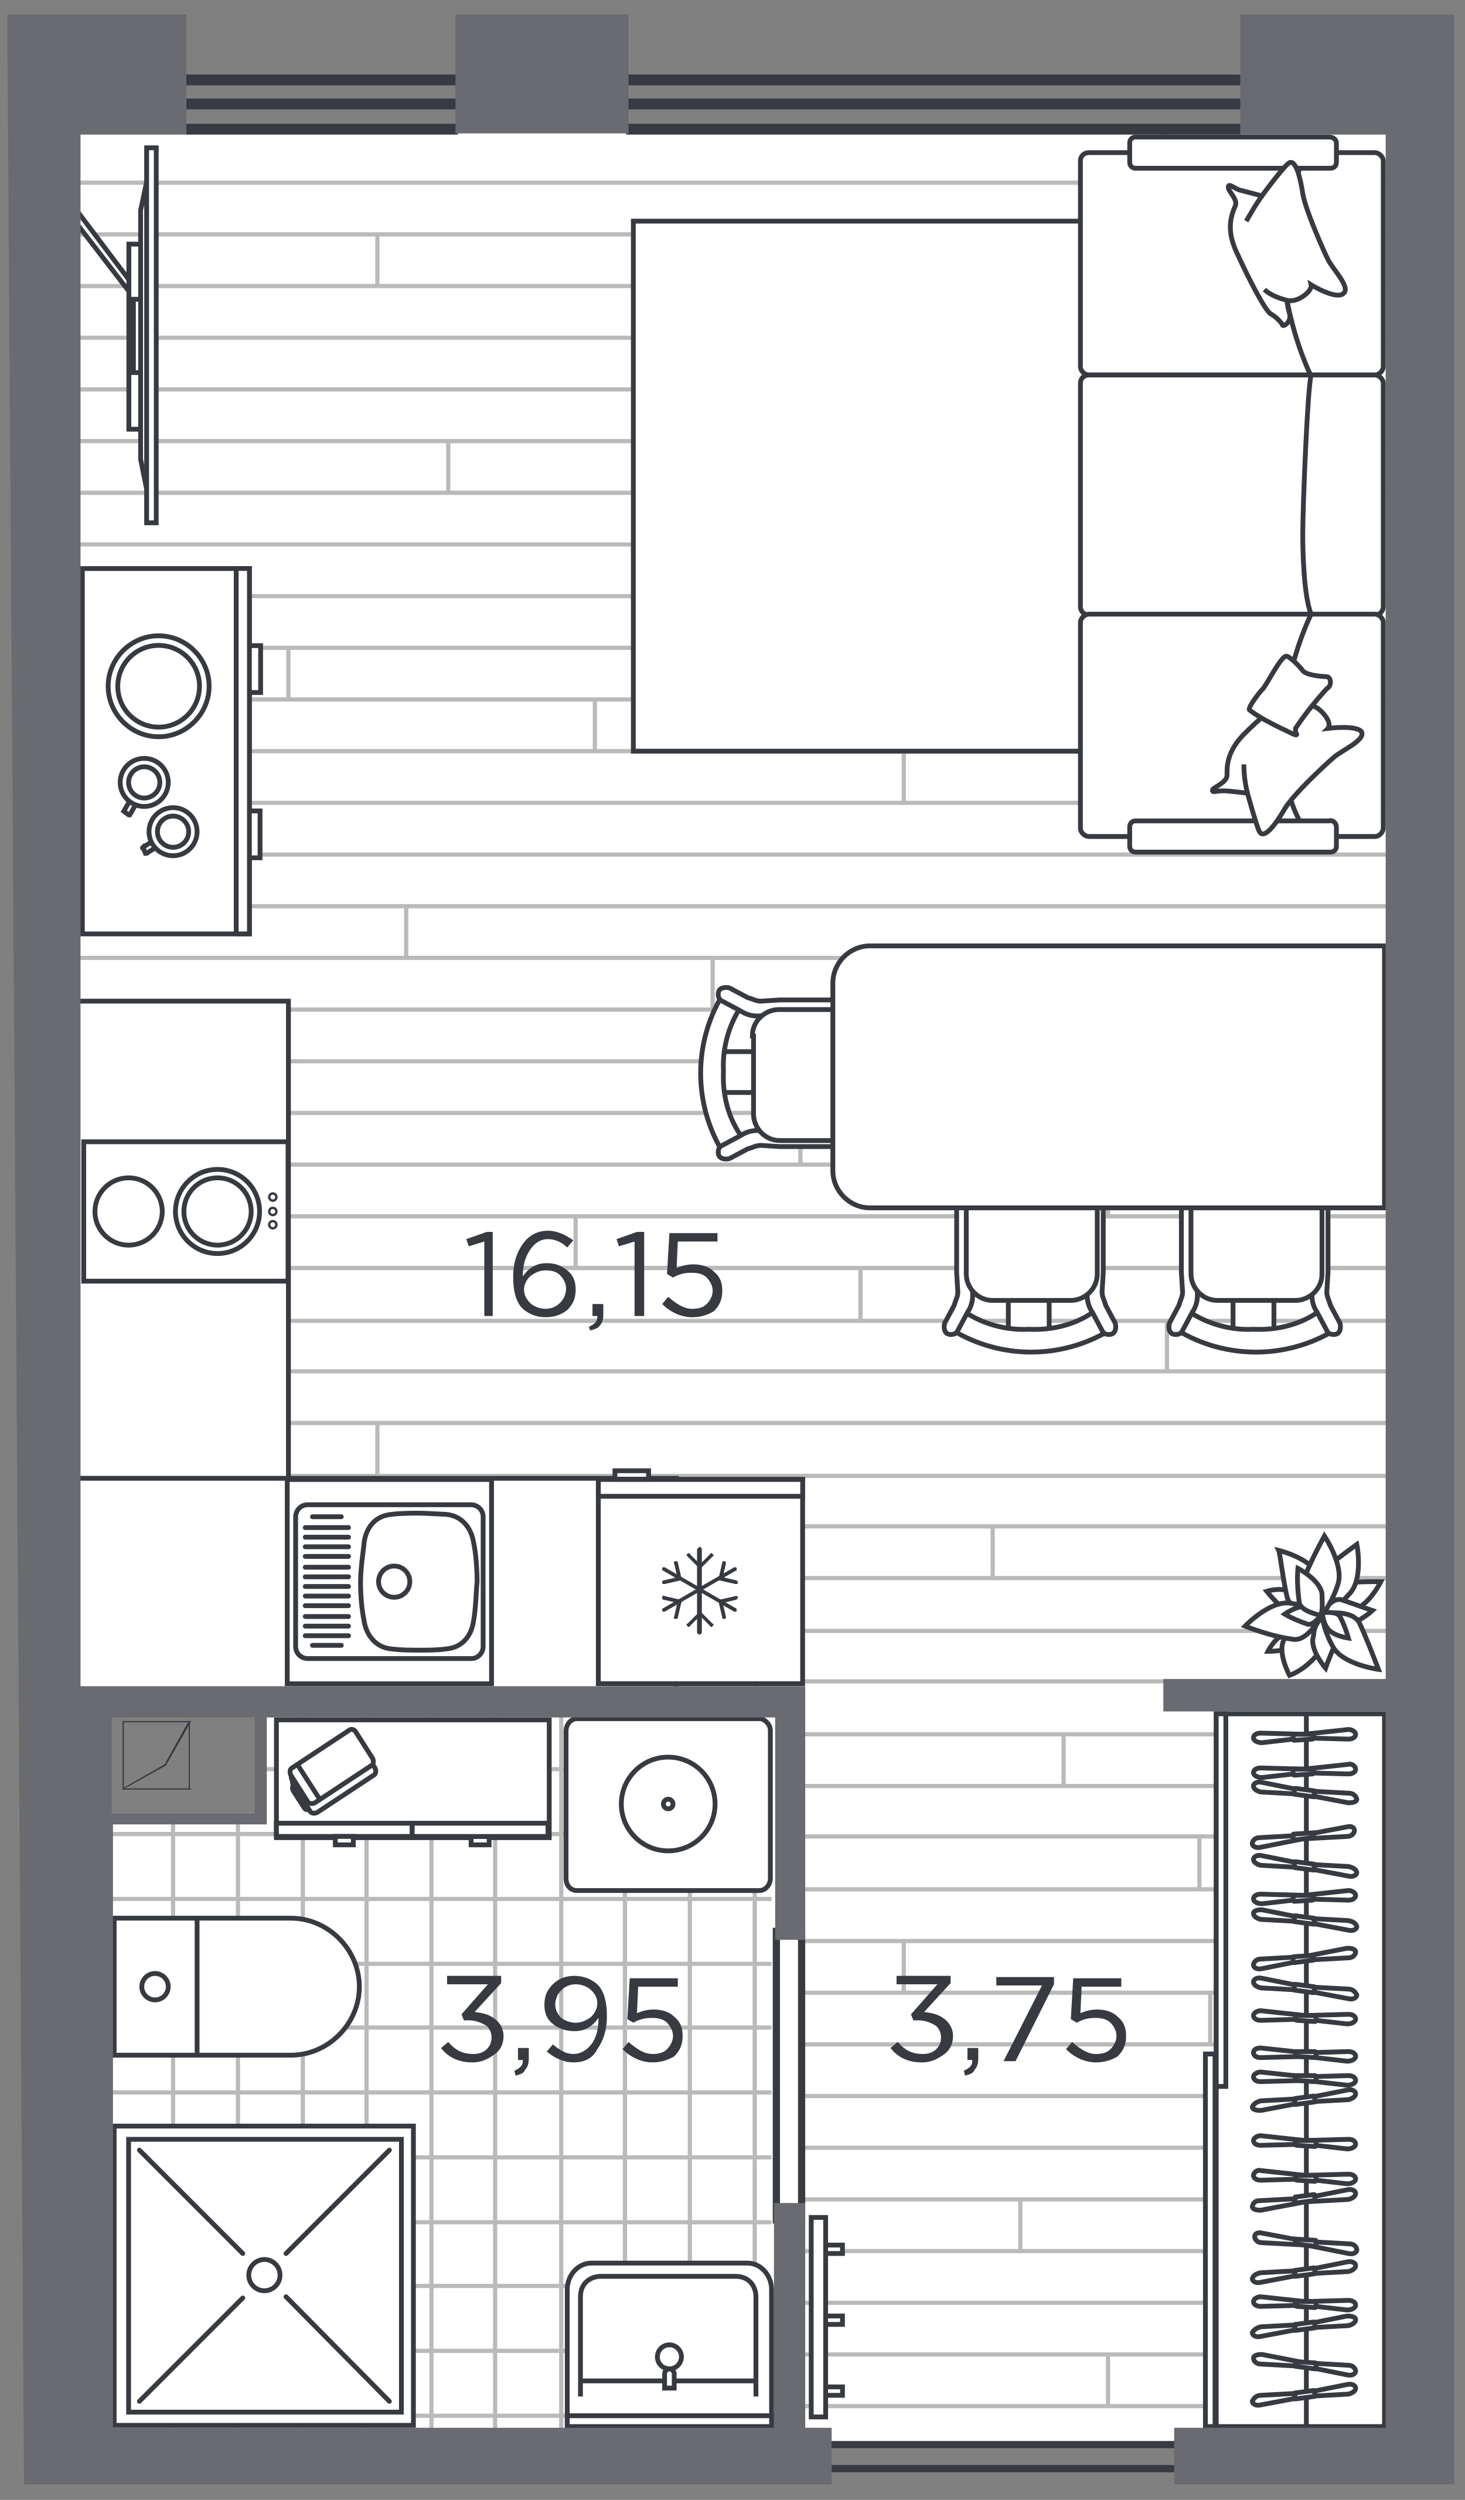 <?xml version="1.0" encoding="utf-8"?>
<!-- Generator: Adobe Illustrator 28.0.0, SVG Export Plug-In . SVG Version: 6.00 Build 0)  -->
<svg version="1.1" xmlns="http://www.w3.org/2000/svg" xmlns:xlink="http://www.w3.org/1999/xlink" x="0px" y="0px"
	 viewBox="0 0 121.9 208" style="enable-background:new 0 0 121.9 208;" xml:space="preserve">
<rect x="0" y="0" width="121.9" height="208" fill="#808080" stroke="none"/>
<style type="text/css">
	.st0{fill-rule:evenodd;clip-rule:evenodd;fill:#FFFFFF;}
	.st1{clip-path:url(#SVGID_00000134968744589247481420000003444658103717294245_);}
	.st2{fill:none;stroke:#BABABA;stroke-width:0.35;stroke-miterlimit:10;}
	.st3{clip-path:url(#SVGID_00000098206223982733031260000005725829174035344258_);}
	.st4{fill:#FFFFFF;stroke:#373A41;stroke-width:0.4;stroke-miterlimit:10;}
	.st5{fill-rule:evenodd;clip-rule:evenodd;fill:#373A41;}
	.st6{fill-rule:evenodd;clip-rule:evenodd;fill:#FFFFFF;stroke:#373A41;stroke-width:0.4;stroke-miterlimit:10;}
	
		.st7{fill-rule:evenodd;clip-rule:evenodd;fill:#FFFFFF;stroke:#373A41;stroke-width:0.4;stroke-linecap:round;stroke-linejoin:round;stroke-miterlimit:10;}
	.st8{fill-rule:evenodd;clip-rule:evenodd;fill:#FFFFFF;stroke:#373A41;stroke-width:0.2;stroke-miterlimit:10;}
	.st9{fill:#FFFFFF;stroke:#373A41;stroke-width:0.4;stroke-linecap:round;stroke-linejoin:round;stroke-miterlimit:10;}
	.st10{fill:none;stroke:#373A41;stroke-width:0.4;stroke-miterlimit:10;}
	.st11{fill-rule:evenodd;clip-rule:evenodd;fill:#696B71;}
	.st12{fill:#373A41;}
</style>
<g id="apartments">
	<polygon id="APT-85" class="st0" points="7,11.2 115.3,11.2 115.3,202.1 97.7,202.1 97.7,203.2 69.1,203.2 69.1,202 6.8,202.2 
		6.7,151 21.3,151 21.3,141.3 6.7,141.3 	"/>
</g>
<g id="texture">
	<g>
		<defs>
			<polygon id="SVGID_1_" points="7.9,202.7 7.9,151.4 21.9,151.4 21.9,142.3 64.2,142.3 64.2,202.7 			"/>
		</defs>
		<use xlink:href="#SVGID_1_"  style="overflow:visible;fill:#FFFFFF;"/>
		<clipPath id="SVGID_00000147921890596038257570000014668701825980051387_">
			<use xlink:href="#SVGID_1_"  style="overflow:visible;"/>
		</clipPath>
		<g style="clip-path:url(#SVGID_00000147921890596038257570000014668701825980051387_);">
			<g>
				<line class="st2" x1="64.5" y1="141.9" x2="-19.5" y2="141.9"/>
				<line class="st2" x1="64.5" y1="147.2" x2="-19.5" y2="147.2"/>
				<line class="st2" x1="64.5" y1="152.6" x2="-19.5" y2="152.6"/>
				<line class="st2" x1="64.5" y1="158" x2="-19.5" y2="158"/>
				<line class="st2" x1="64.5" y1="163.4" x2="-19.5" y2="163.4"/>
				<line class="st2" x1="64.5" y1="168.7" x2="-19.5" y2="168.7"/>
				<line class="st2" x1="64.5" y1="174.1" x2="-19.5" y2="174.1"/>
				<line class="st2" x1="64.5" y1="179.5" x2="-19.5" y2="179.5"/>
				<line class="st2" x1="64.5" y1="184.9" x2="-19.5" y2="184.9"/>
				<line class="st2" x1="64.5" y1="190.2" x2="-19.5" y2="190.2"/>
				<line class="st2" x1="64.5" y1="195.6" x2="-19.5" y2="195.6"/>
				<line class="st2" x1="64.5" y1="201" x2="-19.5" y2="201"/>
				<line class="st2" x1="64.5" y1="206.3" x2="-19.5" y2="206.3"/>
			</g>
			<g>
				<line class="st2" x1="3.7" y1="140.1" x2="3.7" y2="224.1"/>
				<line class="st2" x1="9.1" y1="140.1" x2="9.1" y2="224.1"/>
				<line class="st2" x1="14.4" y1="140.1" x2="14.4" y2="224.1"/>
				<line class="st2" x1="19.8" y1="140.1" x2="19.8" y2="224.1"/>
				<line class="st2" x1="25.2" y1="140.1" x2="25.2" y2="224.1"/>
				<line class="st2" x1="30.5" y1="140.1" x2="30.5" y2="224.1"/>
				<line class="st2" x1="35.9" y1="140.1" x2="35.9" y2="224.1"/>
				<line class="st2" x1="41.2" y1="140.1" x2="41.2" y2="224.1"/>
				<line class="st2" x1="46.7" y1="140.1" x2="46.7" y2="224.1"/>
				<line class="st2" x1="52" y1="140.1" x2="52" y2="224.1"/>
				<line class="st2" x1="57.4" y1="140.1" x2="57.4" y2="224.1"/>
				<line class="st2" x1="62.8" y1="140.1" x2="62.8" y2="224.1"/>
			</g>
		</g>
	</g>
	<g>
		<defs>
			<polygon id="SVGID_00000147180119404320831100000001969597211520369795_" points="66.9,142.3 5.6,142.3 5.6,10.8 116.1,10.8 
				116.1,203.1 66.9,203.2 			"/>
		</defs>
		<use xlink:href="#SVGID_00000147180119404320831100000001969597211520369795_"  style="overflow:visible;fill:#FFFFFF;"/>
		<clipPath id="SVGID_00000063608765572742087920000000927208458417929656_">
			<use xlink:href="#SVGID_00000147180119404320831100000001969597211520369795_"  style="overflow:visible;"/>
		</clipPath>
		<g style="clip-path:url(#SVGID_00000063608765572742087920000000927208458417929656_);">
			<g>
				<line class="st2" x1="-54.1" y1="105.5" x2="168.1" y2="105.5"/>
				<line class="st2" x1="-54.1" y1="101.2" x2="168.1" y2="101.2"/>
				<line class="st2" x1="-54.1" y1="96.9" x2="168.1" y2="96.9"/>
				<line class="st2" x1="-54.1" y1="92.6" x2="168.1" y2="92.6"/>
				<line class="st2" x1="-54.1" y1="88.3" x2="168.1" y2="88.3"/>
				<line class="st2" x1="-54.1" y1="84" x2="168.1" y2="84"/>
				<line class="st2" x1="-54.1" y1="79.7" x2="168.1" y2="79.7"/>
				<line class="st2" x1="-54.1" y1="75.4" x2="168.1" y2="75.4"/>
				<line class="st2" x1="-54.1" y1="71.1" x2="168.1" y2="71.1"/>
				<line class="st2" x1="-54.1" y1="66.8" x2="168.1" y2="66.8"/>
				<line class="st2" x1="-54.1" y1="62.5" x2="168.1" y2="62.5"/>
				<line class="st2" x1="-54.1" y1="58.2" x2="168.1" y2="58.2"/>
				<line class="st2" x1="-54.1" y1="53.9" x2="168.1" y2="53.9"/>
				<line class="st2" x1="-54.1" y1="49.6" x2="168.1" y2="49.6"/>
				<line class="st2" x1="-54.1" y1="45.3" x2="168.1" y2="45.3"/>
				<line class="st2" x1="-54.1" y1="41" x2="168.1" y2="41"/>
				<line class="st2" x1="-54.1" y1="36.7" x2="168.1" y2="36.7"/>
				<line class="st2" x1="-54.1" y1="32.4" x2="168.1" y2="32.4"/>
				<line class="st2" x1="-54.1" y1="28.1" x2="168.1" y2="28.1"/>
				<line class="st2" x1="-54.1" y1="23.8" x2="168.1" y2="23.8"/>
				<line class="st2" x1="-54.1" y1="19.5" x2="168.1" y2="19.5"/>
				<line class="st2" x1="-54.1" y1="15.2" x2="168.1" y2="15.2"/>
				<line class="st2" x1="-54.1" y1="10.9" x2="168.1" y2="10.9"/>
				<line class="st2" x1="-54.1" y1="6.6" x2="168.1" y2="6.6"/>
				<g>
					<line class="st2" x1="5.8" y1="19.5" x2="5.8" y2="15.2"/>
					<line class="st2" x1="31.4" y1="23.8" x2="31.4" y2="19.5"/>
					<line class="st2" x1="57" y1="28.1" x2="57" y2="23.8"/>
					<line class="st2" x1="82.6" y1="32.4" x2="82.6" y2="28.1"/>
					<line class="st2" x1="108.1" y1="36.7" x2="108.1" y2="32.4"/>
				</g>
				<g>
					<line class="st2" x1="11.7" y1="36.7" x2="11.7" y2="32.4"/>
					<line class="st2" x1="37.3" y1="41" x2="37.3" y2="36.7"/>
					<line class="st2" x1="62.9" y1="45.3" x2="62.9" y2="41"/>
					<line class="st2" x1="88.5" y1="49.6" x2="88.5" y2="45.3"/>
				</g>
				<g>
					<line class="st2" x1="24" y1="58.2" x2="24" y2="53.9"/>
					<line class="st2" x1="49.5" y1="62.5" x2="49.5" y2="58.2"/>
					<line class="st2" x1="75.2" y1="66.8" x2="75.2" y2="62.5"/>
					<line class="st2" x1="100.7" y1="71.1" x2="100.7" y2="66.8"/>
				</g>
				<g>
					<line class="st2" x1="99.8" y1="58.2" x2="99.8" y2="53.9"/>
				</g>
				<g>
					<line class="st2" x1="110.8" y1="84" x2="110.8" y2="79.7"/>
				</g>
				<g>
					<line class="st2" x1="66.6" y1="96.9" x2="66.6" y2="92.6"/>
					<line class="st2" x1="92.2" y1="101.2" x2="92.2" y2="96.9"/>
					<line class="st2" x1="117.8" y1="105.5" x2="117.8" y2="101.2"/>
				</g>
				<g>
					<line class="st2" x1="8.1" y1="75.4" x2="8.1" y2="71.1"/>
					<line class="st2" x1="33.8" y1="79.7" x2="33.8" y2="75.4"/>
					<line class="st2" x1="59.3" y1="84" x2="59.3" y2="79.7"/>
					<line class="st2" x1="84.9" y1="88.3" x2="84.9" y2="84"/>
					<line class="st2" x1="110.5" y1="92.6" x2="110.5" y2="88.3"/>
				</g>
				<g>
					<line class="st2" x1="22.3" y1="101.2" x2="22.3" y2="96.9"/>
					<line class="st2" x1="47.9" y1="105.5" x2="47.9" y2="101.2"/>
				</g>
				<g>
					<line class="st2" x1="71.6" y1="10.9" x2="71.6" y2="6.6"/>
					<line class="st2" x1="97.1" y1="15.2" x2="97.1" y2="10.9"/>
				</g>
			</g>
			<g>
				<line class="st2" x1="-54.1" y1="204.5" x2="168.1" y2="204.5"/>
				<line class="st2" x1="-54.1" y1="200.2" x2="168.1" y2="200.2"/>
				<line class="st2" x1="-54.1" y1="195.9" x2="168.1" y2="195.9"/>
				<line class="st2" x1="-54.1" y1="191.6" x2="168.1" y2="191.6"/>
				<line class="st2" x1="-54.1" y1="187.3" x2="168.1" y2="187.3"/>
				<line class="st2" x1="-54.1" y1="183" x2="168.1" y2="183"/>
				<line class="st2" x1="-54.1" y1="178.7" x2="168.1" y2="178.7"/>
				<line class="st2" x1="-54.1" y1="174.4" x2="168.1" y2="174.4"/>
				<line class="st2" x1="-54.1" y1="170.1" x2="168.1" y2="170.1"/>
				<line class="st2" x1="-54.1" y1="165.8" x2="168.1" y2="165.8"/>
				<line class="st2" x1="-54.1" y1="161.5" x2="168.1" y2="161.5"/>
				<line class="st2" x1="-54.1" y1="157.2" x2="168.1" y2="157.2"/>
				<line class="st2" x1="-54.1" y1="152.8" x2="168.1" y2="152.8"/>
				<line class="st2" x1="-54.1" y1="148.6" x2="168.1" y2="148.6"/>
				<line class="st2" x1="-54.1" y1="144.3" x2="168.1" y2="144.3"/>
				<line class="st2" x1="-54.1" y1="139.9" x2="168.1" y2="139.9"/>
				<line class="st2" x1="-54.1" y1="135.7" x2="168.1" y2="135.7"/>
				<line class="st2" x1="-54.1" y1="131.3" x2="168.1" y2="131.3"/>
				<line class="st2" x1="-54.1" y1="127" x2="168.1" y2="127"/>
				<line class="st2" x1="-54.1" y1="122.8" x2="168.1" y2="122.8"/>
				<line class="st2" x1="-54.1" y1="118.4" x2="168.1" y2="118.4"/>
				<line class="st2" x1="-54.1" y1="114.1" x2="168.1" y2="114.1"/>
				<line class="st2" x1="-54.1" y1="109.9" x2="168.1" y2="109.9"/>
				<line class="st2" x1="-54.1" y1="105.5" x2="168.1" y2="105.5"/>
				<g>
					<line class="st2" x1="5.8" y1="118.4" x2="5.8" y2="114.1"/>
					<line class="st2" x1="31.4" y1="122.8" x2="31.4" y2="118.4"/>
					<line class="st2" x1="57" y1="127" x2="57" y2="122.8"/>
					<line class="st2" x1="82.6" y1="131.3" x2="82.6" y2="127"/>
					<line class="st2" x1="108.1" y1="135.7" x2="108.1" y2="131.3"/>
				</g>
				<g>
					<line class="st2" x1="11.7" y1="135.7" x2="11.7" y2="131.3"/>
					<line class="st2" x1="37.3" y1="139.9" x2="37.3" y2="135.7"/>
					<line class="st2" x1="62.9" y1="144.3" x2="62.9" y2="139.9"/>
					<line class="st2" x1="88.5" y1="148.6" x2="88.5" y2="144.3"/>
				</g>
				<g>
					<line class="st2" x1="24" y1="157.2" x2="24" y2="152.8"/>
					<line class="st2" x1="49.5" y1="161.5" x2="49.5" y2="157.2"/>
					<line class="st2" x1="75.2" y1="165.8" x2="75.2" y2="161.5"/>
					<line class="st2" x1="100.7" y1="170.1" x2="100.7" y2="165.8"/>
				</g>
				<g>
					<line class="st2" x1="99.8" y1="157.2" x2="99.8" y2="152.8"/>
				</g>
				<g>
					<line class="st2" x1="110.8" y1="183" x2="110.8" y2="178.7"/>
				</g>
				<g>
					<line class="st2" x1="66.6" y1="195.9" x2="66.6" y2="191.6"/>
					<line class="st2" x1="92.2" y1="200.2" x2="92.2" y2="195.9"/>
					<line class="st2" x1="117.8" y1="204.5" x2="117.8" y2="200.2"/>
				</g>
				<g>
					<line class="st2" x1="8.1" y1="174.4" x2="8.1" y2="170.1"/>
					<line class="st2" x1="33.8" y1="178.7" x2="33.8" y2="174.4"/>
					<line class="st2" x1="59.3" y1="183" x2="59.3" y2="178.7"/>
					<line class="st2" x1="84.9" y1="187.3" x2="84.9" y2="183"/>
					<line class="st2" x1="110.5" y1="191.6" x2="110.5" y2="187.3"/>
				</g>
				<g>
					<line class="st2" x1="22.3" y1="200.2" x2="22.3" y2="195.9"/>
					<line class="st2" x1="47.9" y1="204.5" x2="47.9" y2="200.2"/>
				</g>
				<g>
					<line class="st2" x1="71.6" y1="109.9" x2="71.6" y2="105.5"/>
					<line class="st2" x1="97.1" y1="114.2" x2="97.1" y2="109.9"/>
				</g>
			</g>
		</g>
	</g>
</g>
<g id="sanitary">
	<g>
		<rect x="6.1" y="83.3" class="st4" width="17.9" height="58.1"/>
		
			<rect x="21.9" y="106.5" transform="matrix(3.946982e-11 -1 1 3.946982e-11 -101.22 162.799)" class="st4" width="17.9" height="51"/>
		<g>
			<g>
				
					<rect x="49.7" y="123.1" transform="matrix(-1 -4.470525e-11 4.470525e-11 -1 116.485 263.19)" class="st4" width="17" height="17"/>
				<g>
					
						<rect x="49.7" y="123.1" transform="matrix(-1 -4.459822e-11 4.459822e-11 -1 116.488 247.599)" class="st4" width="17" height="1.4"/>
					
						<rect x="51.1" y="122.4" transform="matrix(-1 -4.235247e-11 4.235247e-11 -1 105.067 245.473)" class="st4" width="2.8" height="0.7"/>
				</g>
			</g>
			<g>
				<g>
					<path class="st5" d="M58.2,128.7L58.2,128.7c0.1,0,0.2,0.1,0.2,0.2v6.9c0,0.1-0.1,0.2-0.2,0.2l0,0c-0.1,0-0.2-0.1-0.2-0.2v-6.9
						C58.1,128.8,58.2,128.7,58.2,128.7z"/>
					<path class="st5" d="M57.2,129.3L57.2,129.3c0.1-0.1,0.2-0.1,0.2,0l0.9,0.9c0.1,0.1,0.1,0.2,0,0.2l0,0c-0.1,0.1-0.2,0.1-0.2,0
						l-0.9-0.9C57.1,129.4,57.1,129.3,57.2,129.3z"/>
					<path class="st5" d="M59.3,129.3L59.3,129.3c0.1,0.1,0.1,0.2,0,0.2l-0.9,0.9c-0.1,0.1-0.2,0.1-0.2,0l0,0
						c-0.1-0.1-0.1-0.2,0-0.2l0.9-0.9C59.1,129.2,59.2,129.2,59.3,129.3z"/>
					<path class="st5" d="M57.2,135.3L57.2,135.3c0.1,0.1,0.2,0.1,0.2,0l0.9-0.9c0.1-0.1,0.1-0.2,0-0.2l0,0c-0.1-0.1-0.2-0.1-0.2,0
						l-0.9,0.9C57.1,135.1,57.1,135.2,57.2,135.3z"/>
					<path class="st5" d="M59.3,135.3L59.3,135.3c0.1-0.1,0.1-0.2,0-0.2l-0.9-0.9c-0.1-0.1-0.2-0.1-0.2,0l0,0
						c-0.1,0.1-0.1,0.2,0,0.2l0.9,0.9C59.1,135.4,59.2,135.4,59.3,135.3z"/>
				</g>
				<g>
					<path class="st5" d="M61.3,130.5L61.3,130.5c0,0.1,0,0.2-0.1,0.2l-5.9,3.4c-0.1,0-0.2,0-0.2-0.1l0,0c0-0.1,0-0.2,0.1-0.2
						l5.9-3.4C61.2,130.4,61.3,130.4,61.3,130.5z"/>
					<path class="st5" d="M60.3,129.9L60.3,129.9c0.1,0,0.1,0.1,0.1,0.2l-0.3,1.3c0,0.1-0.1,0.1-0.2,0.1l0,0c-0.1,0-0.1-0.1-0.1-0.2
						l0.3-1.3C60.1,129.9,60.2,129.9,60.3,129.9z"/>
					<path class="st5" d="M61.4,131.7L61.4,131.7c0,0.1-0.1,0.1-0.2,0.1l-1.3-0.3c-0.1,0-0.1-0.1-0.1-0.2v0c0-0.1,0.1-0.1,0.2-0.1
						l1.3,0.3C61.3,131.5,61.4,131.6,61.4,131.7z"/>
					<path class="st5" d="M55.1,132.9L55.1,132.9c0,0.1,0,0.2,0.1,0.2l1.3,0.3c0.1,0,0.2,0,0.2-0.1v0c0-0.1,0-0.2-0.1-0.2l-1.3-0.3
						C55.2,132.7,55.1,132.8,55.1,132.9z"/>
					<path class="st5" d="M56.2,134.7L56.2,134.7c0.1,0,0.2,0,0.2-0.1l0.3-1.3c0-0.1,0-0.2-0.1-0.2l0,0c-0.1,0-0.2,0-0.2,0.1
						l-0.3,1.3C56,134.6,56.1,134.7,56.2,134.7z"/>
				</g>
				<g>
					<path class="st5" d="M55.1,130.5L55.1,130.5c0-0.1,0.1-0.1,0.2-0.1l5.9,3.4c0.1,0,0.1,0.1,0.1,0.2l0,0c0,0.1-0.1,0.1-0.2,0.1
						l-5.9-3.4C55.1,130.7,55.1,130.6,55.1,130.5z"/>
					<path class="st5" d="M55.1,131.7L55.1,131.7c0-0.1,0-0.2,0.1-0.2l1.3-0.3c0.1,0,0.2,0,0.2,0.1l0,0c0,0.1,0,0.2-0.1,0.2
						l-1.3,0.3C55.2,131.8,55.1,131.8,55.1,131.7z"/>
					<path class="st5" d="M56.2,129.9L56.2,129.9c0.1,0,0.2,0,0.2,0.1l0.3,1.3c0,0.1,0,0.2-0.1,0.2l0,0c-0.1,0-0.2,0-0.2-0.1
						l-0.3-1.3C56,130,56.1,129.9,56.2,129.9z"/>
					<path class="st5" d="M60.3,134.7L60.3,134.7c0.1,0,0.1-0.1,0.1-0.2l-0.3-1.3c0-0.1-0.1-0.1-0.2-0.1l0,0c-0.1,0-0.1,0.1-0.1,0.2
						l0.3,1.3C60.1,134.7,60.2,134.7,60.3,134.7z"/>
					<path class="st5" d="M61.4,132.9L61.4,132.9c0-0.1-0.1-0.1-0.2-0.1l-1.3,0.3c-0.1,0-0.1,0.1-0.1,0.2l0,0c0,0.1,0.1,0.1,0.2,0.1
						l1.3-0.3C61.3,133,61.4,133,61.4,132.9z"/>
				</g>
			</g>
		</g>
		<g>
			<rect x="23.9" y="123.1" class="st6" width="17" height="17"/>
			<g>
				<path class="st6" d="M39.2,138H25.6c-0.5,0-1-0.4-1-1v-10.8c0-0.5,0.4-1,1-1h13.6c0.5,0,1,0.4,1,1V137
					C40.2,137.5,39.8,138,39.2,138z"/>
				<g>
					<g>
						<path class="st6" d="M34.9,125.9c-0.4,0-1.6,0-2.3,0.1c-1.3,0.1-2.1,1-2.3,2.3c0,0.3-0.3,2.1-0.3,3.3c0,1.2,0.1,2.3,0.3,3.3
							c0.2,1.2,1,2.2,2.3,2.3c0.8,0.1,1.6,0.1,2.3,0.1c0.7,0,1.5,0,2.2-0.1c1.3-0.1,2.1-1,2.3-2.3c0.2-1.1,0.2-2.3,0.3-3.3
							c0-1-0.1-2.4-0.3-3.3c-0.2-1.2-1-2.2-2.3-2.3C37,126,35.3,125.9,34.9,125.9L34.9,125.9z"/>
						<circle class="st6" cx="32.8" cy="131.6" r="1.3"/>
					</g>
					<g>
						<line class="st7" x1="26" y1="126.2" x2="28.4" y2="126.2"/>
						<line class="st7" x1="26" y1="136.9" x2="28.4" y2="136.9"/>
						<line class="st7" x1="25.4" y1="136.1" x2="29" y2="136.1"/>
						<line class="st7" x1="25.4" y1="135.3" x2="29" y2="135.3"/>
						<line class="st7" x1="25.4" y1="134.5" x2="29" y2="134.5"/>
						<line class="st7" x1="25.4" y1="133.6" x2="29" y2="133.6"/>
						<line class="st7" x1="25.4" y1="132.8" x2="29" y2="132.8"/>
						<line class="st7" x1="25.4" y1="132" x2="29" y2="132"/>
						<line class="st7" x1="25.4" y1="131.2" x2="29" y2="131.2"/>
						<line class="st7" x1="25.4" y1="130.4" x2="29" y2="130.4"/>
						<line class="st7" x1="25.4" y1="129.5" x2="29" y2="129.5"/>
						<line class="st7" x1="25.4" y1="128.7" x2="29" y2="128.7"/>
						<line class="st7" x1="25.4" y1="127.9" x2="29" y2="127.9"/>
						<line class="st7" x1="25.4" y1="127.1" x2="29" y2="127.1"/>
					</g>
				</g>
			</g>
		</g>
		<g>
			
				<rect x="9.6" y="92.3" transform="matrix(4.491880e-11 -1 1 4.491880e-11 -85.332 116.198)" class="st4" width="11.6" height="17"/>
			<g>
				<g>
					<circle class="st8" cx="22.7" cy="101.9" r="0.3"/>
					<circle class="st8" cx="22.7" cy="100.8" r="0.3"/>
					<circle class="st8" cx="22.7" cy="99.6" r="0.3"/>
				</g>
				<circle class="st6" cx="10.7" cy="100.8" r="2.8"/>
				<g>
					<circle class="st6" cx="18.1" cy="100.8" r="3.5"/>
					<circle class="st6" cx="18.1" cy="100.8" r="2.8"/>
				</g>
			</g>
		</g>
	</g>
	<g>
		<path class="st4" d="M64.1,144v12.3c0,0.5-0.4,1-0.9,1H48c-0.5,0-0.9-0.4-0.9-1V144c0-0.5,0.4-1,0.9-1h15.3
			C63.7,143.1,64.1,143.5,64.1,144z"/>
		<g>
			<circle class="st4" cx="55.6" cy="150.1" r="3.9"/>
			<circle class="st4" cx="55.6" cy="150.1" r="0.4"/>
		</g>
	</g>
	<g>
		<g>
			<path class="st6" d="M9.5,159.6V171h14.7c3.1,0,5.7-2.6,5.7-5.7c0-3.1-2.6-5.7-5.7-5.7H9.5L9.5,159.6z"/>
			<line class="st4" x1="16.4" y1="171" x2="16.4" y2="159.6"/>
		</g>
		<circle class="st4" cx="12.9" cy="165.3" r="1.1"/>
	</g>
	<g>
		<path class="st6" d="M47.2,201.9v-1.2v-7v-3.2c0-1.2,0.9-2.2,2-2.2h13c1.1,0,2,1,2,2.2v3.2v7v1.2H47.2z"/>
		<path class="st4" d="M48.3,199.4v-8.3c0-1.2,0.9-1.7,1.7-1.7h11.2c1.2,0,1.7,0.9,1.7,1.7v8.3"/>
		<rect x="47.2" y="201" class="st4" width="17" height="0.9"/>
		<line class="st4" x1="48.3" y1="198.1" x2="63" y2="198.1"/>
		<g>
			<circle class="st4" cx="55.7" cy="196.1" r="1"/>
			<path class="st4" d="M56.1,198.7h-0.8v-1.2c0-0.2,0.2-0.4,0.4-0.4h0c0.2,0,0.4,0.2,0.4,0.4V198.7z"/>
		</g>
	</g>
	<g>
		<g>
			<rect x="9.5" y="176.9" class="st6" width="24.9" height="24.9"/>
			<rect x="10.7" y="178" class="st6" width="22.7" height="22.7"/>
		</g>
		<line class="st7" x1="23.8" y1="191.1" x2="32.4" y2="199.8"/>
		<line class="st7" x1="11.6" y1="178.9" x2="20.2" y2="187.5"/>
		<line class="st7" x1="23.8" y1="187.5" x2="32.4" y2="178.9"/>
		<line class="st7" x1="11.6" y1="199.8" x2="20.2" y2="191.2"/>
		<circle class="st6" cx="22" cy="189.3" r="1.3"/>
	</g>
	<g>
		<g>
			<rect x="23" y="143.1" class="st4" width="22.7" height="9.8"/>
			<rect x="23" y="151.7" class="st4" width="11.3" height="1.1"/>
			<rect x="27.9" y="152.8" class="st4" width="1.5" height="0.7"/>
			<rect x="39.2" y="152.8" class="st4" width="1.5" height="0.7"/>
			<rect x="34.3" y="151.7" class="st4" width="11.3" height="1.1"/>
		</g>
		<g>
			<g>
				<path class="st9" d="M26,150.4l-0.2,0.1c-0.2,0.1-0.4,0.1-0.5-0.1l-0.9-1.4c-0.1-0.2-0.1-0.4,0.1-0.5l0.2-0.1L26,150.4z"/>
				<path class="st9" d="M29.8,144.9l1.4,2.2c0.1,0.2,0.1,0.5-0.1,0.6l-4.7,3.1c-0.2,0.1-0.5,0.1-0.6-0.1l-1.4-2.2
					c-0.1-0.2-0.1-0.5,0.1-0.6l4.7-3.1C29.4,144.7,29.6,144.7,29.8,144.9z"/>
			</g>
			<g>
				<g>
					<path class="st9" d="M25.9,149.5l-0.2,0.1c-0.2,0.1-0.4,0.1-0.5-0.1l-0.9-1.4c-0.1-0.2-0.1-0.4,0.1-0.5l0.2-0.1L25.9,149.5z"/>
					<path class="st9" d="M29.6,144.1l1.4,2.2c0.1,0.2,0.1,0.5-0.1,0.6l-4.7,3.1c-0.2,0.1-0.5,0.1-0.6-0.1l-1.4-2.2
						c-0.1-0.2-0.1-0.5,0.1-0.6l4.7-3.1C29.2,143.8,29.5,143.9,29.6,144.1z"/>
				</g>
				<line class="st9" x1="26.6" y1="149.7" x2="24.8" y2="146.9"/>
			</g>
		</g>
	</g>
</g>
<g id="doors">
	<g>
		<rect x="67.7" y="203.1" class="st5" width="32" height="0.6"/>
		<rect x="67.7" y="205.1" class="st5" width="32" height="0.6"/>
	</g>
	<g>
		<rect x="66.4" y="160.4" class="st5" width="0.6" height="24.6"/>
		<rect x="64.3" y="160.4" class="st5" width="0.6" height="24.6"/>
	</g>
</g>
<g id="technical">
	<g>
		<g>
			<rect x="10.2" y="143.2" class="st5" width="5.7" height="0.1"/>
			<rect x="10.2" y="148.8" class="st5" width="5.7" height="0.1"/>
			<rect x="10.2" y="143.2" class="st5" width="0.1" height="5.7"/>
			<rect x="15.7" y="143.2" class="st5" width="0.1" height="5.7"/>
		</g>
		<polygon class="st5" points="13.7,146.8 10.2,148.8 10.2,148.9 13.8,146.9 15.8,143.4 15.7,143.2 		"/>
	</g>
</g>
<g id="glazing">
	<g>
		<rect x="52.1" y="6.2" class="st5" width="51.2" height="0.9"/>
		<rect x="52.1" y="10.3" class="st5" width="51.2" height="0.9"/>
		<rect x="52.1" y="8.2" class="st5" width="51.2" height="0.9"/>
	</g>
	<g>
		<rect x="15.5" y="6.2" class="st5" width="22.6" height="0.9"/>
		<rect x="15.5" y="10.3" class="st5" width="22.6" height="0.9"/>
		<rect x="15.5" y="8.2" class="st5" width="22.6" height="0.9"/>
	</g>
</g>
<g id="furniture">
	<rect x="52.7" y="18.4" class="st4" width="44.1" height="44.1"/>
	<g>
		<rect x="83.9" y="108" class="st4" width="3.4" height="3"/>
		<path class="st4" d="M92.3,110.7c-4,2.4-9,2.4-13,0l0.9-1.6c1.6,1.1,3.6,1.6,5.4,1.5c2,0.1,4-0.4,5.6-1.6L92.3,110.7L92.3,110.7z"
			/>
		<path class="st4" d="M91.3,96.8L91.3,96.8c-0.4,0-0.7,0.3-0.7,0.7v7.9c0,0.1,0,0.1,0,0.3l-0.1,1.6c-0.1,0.7,0,1.3,0.4,1.9l0.8,1.5
			l0,0c0.1,0.3,0.5,0.4,0.8,0.3l0,0c0.3-0.1,0.4-0.5,0.3-0.9l-0.8-1.5c-0.1-0.4-0.3-0.7-0.3-1.1l0.1-1.6c0-0.1,0-0.3,0-0.4v-7.9l0,0
			C92.1,97.1,91.7,96.8,91.3,96.8L91.3,96.8L91.3,96.8z"/>
		<path class="st4" d="M80.1,96.8L80.1,96.8c0.4,0,0.7,0.3,0.7,0.7v7.9c0,0.1,0,0.1,0,0.3l0.1,1.6c0.1,0.7,0,1.3-0.4,1.9l-0.8,1.5
			l0,0c-0.1,0.3-0.5,0.4-0.8,0.3l0,0c-0.3-0.1-0.4-0.5-0.3-0.9l0.8-1.5c0.1-0.4,0.3-0.7,0.3-1.1l-0.1-1.6c0-0.1,0-0.3,0-0.4v-7.9
			C79.4,97.1,79.7,96.8,80.1,96.8L80.1,96.8L80.1,96.8z"/>
		<path class="st4" d="M82.6,108.2L82.6,108.2c-1.3,0-2.2-1.1-2.2-2.2v-9.1c0-0.4,0.3-0.8,0.8-0.8h9.4c0.4,0,0.7,0.3,0.7,0.8v9.1
			l0,0c0,1.3-1.1,2.2-2.2,2.2H82.6L82.6,108.2z"/>
	</g>
	<g>
		<rect x="59.8" y="87.5" class="st4" width="3" height="3.4"/>
		<path class="st4" d="M60.1,95.8c-2.4-4-2.4-9,0-13l1.6,0.9c-1.1,1.6-1.6,3.6-1.5,5.4c-0.1,2,0.4,4,1.6,5.6L60.1,95.8L60.1,95.8z"
			/>
		<path class="st4" d="M74,94.9L74,94.9c0-0.4-0.3-0.7-0.7-0.7h-7.9c-0.1,0-0.1,0-0.3,0l-1.6-0.1c-0.7-0.1-1.3,0-1.9,0.4l-1.5,0.8
			l0,0c-0.3,0.1-0.4,0.5-0.3,0.8l0,0c0.1,0.3,0.5,0.4,0.9,0.3l1.5-0.8c0.4-0.1,0.7-0.3,1.1-0.3l1.6,0.1c0.1,0,0.3,0,0.4,0h7.9l0,0
			C73.7,95.7,74,95.3,74,94.9L74,94.9L74,94.9z"/>
		<path class="st4" d="M74,83.7L74,83.7c0,0.4-0.3,0.7-0.7,0.7h-7.9c-0.1,0-0.1,0-0.3,0l-1.6,0.1c-0.7,0.1-1.3,0-1.9-0.4l-1.5-0.8
			l0,0c-0.3-0.1-0.4-0.5-0.3-0.8l0,0c0.1-0.3,0.5-0.4,0.9-0.3l1.5,0.8c0.4,0.1,0.7,0.3,1.1,0.3l1.6-0.1c0.1,0,0.3,0,0.4,0l7.9,0
			C73.7,83,74,83.3,74,83.7L74,83.7L74,83.7z"/>
		<path class="st4" d="M62.6,86.2L62.6,86.2c0-1.3,1.1-2.2,2.2-2.2H74c0.4,0,0.8,0.3,0.8,0.8v9.4c0,0.4-0.3,0.7-0.8,0.7h-9.1l0,0
			c-1.3,0-2.2-1.1-2.2-2.2V86.2L62.6,86.2z"/>
	</g>
	<g>
		<rect x="102.6" y="108" class="st4" width="3.4" height="3"/>
		<path class="st4" d="M111,110.7c-4,2.4-9,2.4-13,0l0.9-1.6c1.6,1.1,3.6,1.6,5.4,1.5c2,0.1,4-0.4,5.6-1.6L111,110.7L111,110.7z"/>
		<path class="st4" d="M110,96.8L110,96.8c-0.4,0-0.7,0.3-0.7,0.7v7.9c0,0.1,0,0.1,0,0.3l-0.1,1.6c-0.1,0.7,0,1.3,0.4,1.9l0.8,1.5
			l0,0c0.1,0.3,0.5,0.4,0.8,0.3l0,0c0.3-0.1,0.4-0.5,0.3-0.9l-0.8-1.5c-0.1-0.4-0.3-0.7-0.3-1.1l0.1-1.6c0-0.1,0-0.3,0-0.4v-7.9l0,0
			C110.8,97.1,110.4,96.8,110,96.8L110,96.8L110,96.8z"/>
		<path class="st4" d="M98.8,96.8L98.8,96.8c0.4,0,0.7,0.3,0.7,0.7v7.9c0,0.1,0,0.1,0,0.3l0.1,1.6c0.1,0.7,0,1.3-0.4,1.9l-0.8,1.5
			l0,0c-0.1,0.3-0.5,0.4-0.8,0.3l0,0c-0.3-0.1-0.4-0.5-0.3-0.9l0.8-1.5c0.1-0.4,0.3-0.7,0.3-1.1l-0.1-1.6c0-0.1,0-0.3,0-0.4v-7.9
			C98.1,97.1,98.4,96.8,98.8,96.8L98.8,96.8L98.8,96.8z"/>
		<path class="st4" d="M101.3,108.2L101.3,108.2c-1.3,0-2.2-1.1-2.2-2.2v-9.1c0-0.4,0.3-0.8,0.8-0.8h9.4c0.4,0,0.7,0.3,0.7,0.8v9.1
			l0,0c0,1.3-1.1,2.2-2.2,2.2H101.3L101.3,108.2z"/>
	</g>
	<g>
		<path class="st4" d="M90.6,12.7h23.8c0.3,0,0.7,0.3,0.7,0.7v17.1c0,0.3-0.3,0.7-0.7,0.7H90.6c-0.3,0-0.7-0.3-0.7-0.7V13.4
			C89.9,12.9,90.3,12.7,90.6,12.7z"/>
		<path class="st4" d="M109.1,12.7c0,0-2.4,2.3-2.4,8.1s2.4,10.5,2.4,10.5"/>
		<path class="st4" d="M90.6,31.2h23.8c0.3,0,0.7,0.3,0.7,0.7v18.6c0,0.3-0.3,0.7-0.7,0.7H90.6c-0.3,0-0.7-0.3-0.7-0.7V31.9
			C89.9,31.4,90.3,31.2,90.6,31.2z"/>
		<path class="st4" d="M109.1,31.2c-0.3,1-0.7,10.9-0.7,13.3c0,1.5,0.1,5.2,0.7,6.6"/>
		<path class="st4" d="M90.6,51.1h23.8c0.3,0,0.7,0.3,0.7,0.7v17.1c0,0.3-0.3,0.7-0.7,0.7H90.6c-0.3,0-0.7-0.3-0.7-0.7V51.8
			C89.9,51.4,90.3,51.1,90.6,51.1z"/>
		<path class="st4" d="M109.1,69.7c0,0-2.4-2.3-2.4-8.1s2.4-10.5,2.4-10.5"/>
		<path class="st4" d="M111.2,11.9v1.6c0,0.3-0.2,0.5-0.5,0.5H94.5c-0.3,0-0.5-0.2-0.5-0.5v-1.6c0-0.3,0.2-0.5,0.5-0.5h16.1
			C110.9,11.4,111.2,11.6,111.2,11.9z"/>
		<path class="st4" d="M111.2,68.8v1.6c0,0.3-0.2,0.5-0.5,0.5H94.5c-0.3,0-0.5-0.2-0.5-0.5v-1.6c0-0.3,0.2-0.5,0.5-0.5h16.1
			C110.9,68.2,111.2,68.5,111.2,68.8z"/>
		<g>
			<path class="st4" d="M105,16.3c0,0-1.5-0.4-1.9-0.5c-0.5-0.2-0.9-0.6-0.9-0.2c0,0.3,0.8,1,0.6,1.5c-0.2,0.5-0.9,1.8,0.1,3.9
				c1,2.2,2.3,4.7,2.8,5.1c0.4,0.2,0.8,0.6,1,0.9c0,0.3,0.8-0.2,0.6-0.9c-0.1-0.4-0.2-0.7-0.2-1.1c0.5,0.1,1-0.1,1.4-0.4
				c0.7-0.5,0.6-0.9,0.6-0.9s2.1,1.3,2.7,0.7c0.6-0.5-0.9-2-1.3-2.8c-0.4-0.8-1.9-4.2-2.1-5.5c-0.2-1.3-0.6-3-1.2-2.5
				C106.6,14.1,105,16.3,105,16.3L105,16.3z"/>
			<path class="st4" d="M105,16.3c-0.5,0.7-0.9,1.4-1.3,2.1"/>
			<path class="st4" d="M107.1,25c-0.7-0.2-1.3-0.4-1.9-0.9"/>
		</g>
		<g>
			<g>
				<path class="st4" d="M103.8,66c0,0-1.5-0.2-2-0.2c-0.6,0-1,0.2-0.9-0.1c0.1-0.2,1.2-0.6,1.2-1.2c0-0.6-0.1-2,1.6-3.6
					c1.6-1.6,4-3.5,4.5-3.6c0.5,0,0.9-0.2,1.3-0.5c0.1-0.2,0.7,0.5,0.2,1c-0.2,0.3-0.5,0.6-0.6,0.9c0.5,0.1,0.9,0.5,1.2,0.9
					c0.5,0.7,0.2,1,0.2,1s2.4-0.3,2.8,0.3c0.3,0.7-1.6,1.5-2.3,2.1c-0.7,0.6-3.4,3.1-4.1,4.3c-0.7,1.2-1.7,2.6-2.1,1.9
					C104.6,68.9,103.8,66,103.8,66L103.8,66z"/>
				<path class="st4" d="M103.8,66c-0.2-0.8-0.3-1.6-0.3-2.4 M109.2,58.9c-0.7-0.1-1.4-0.1-2.1,0.1"/>
			</g>
			<path class="st4" d="M107.8,60.6c0.8-1.2,1.6-2.2,2.6-3.3c0.5-0.3,0.3-1,0-1c-0.3,0-1.7-0.1-2-0.5c-0.2-0.3-1.2-1.3-1.4-1.2
				c-0.5,0.1-1.7,2.6-2,2.8c-0.2,0.2-1.3,1.6-1,1.7c0.8,0.6,1.6,1,2.6,1.5c0.5,0.2,1.3,0.7,1.3,0.5C107.8,61,107.8,60.8,107.8,60.6
				L107.8,60.6z"/>
		</g>
	</g>
	<path class="st4" d="M115.2,100.5H72.4c-1.7,0-3.1-1.4-3.1-3.1V81.8c0-1.7,1.4-3.1,3.1-3.1h42.8V100.5z"/>
	<g>
		<g>
			
				<rect x="-1.4" y="55.6" transform="matrix(8.602256e-11 1 -1 8.602256e-11 76.353 48.704)" class="st4" width="30.4" height="13.9"/>
			<g>
				
					<rect x="19.2" y="55.1" transform="matrix(-1.836970e-16 1 -1 -1.836970e-16 76.785 34.52)" class="st4" width="3.9" height="1"/>
				
					<rect x="19.2" y="68.9" transform="matrix(-1.836970e-16 1 -1 -1.836970e-16 90.537 48.272)" class="st4" width="3.9" height="1"/>
			</g>
			<rect x="5" y="62" transform="matrix(1.368931e-11 1 -1 1.368931e-11 82.754 42.301)" class="st4" width="30.4" height="1.1"/>
		</g>
		<g>
			<g>
				<path class="st4" d="M9,57.1c0-2.3,1.9-4.2,4.2-4.2s4.2,1.9,4.2,4.2s-1.9,4.2-4.2,4.2S9,59.4,9,57.1z"/>
				<circle class="st4" cx="13.2" cy="57.1" r="3.4"/>
			</g>
			<g>
				<path class="st4" d="M10.3,67.5l0.8-1.4l0.5,0.3l-0.8,1.4c0,0-0.1,0-0.1,0L10.3,67.5C10.3,67.5,10.3,67.5,10.3,67.5z"/>
				<g>
					<circle class="st4" cx="12" cy="65.1" r="2"/>
					<circle class="st4" cx="12" cy="65.1" r="1.3"/>
				</g>
			</g>
			<g>
				<path class="st4" d="M11.9,70.5l1.4-0.9l0.3,0.5l-1.4,0.9c0,0-0.1,0-0.1,0L11.9,70.5C11.8,70.6,11.9,70.6,11.9,70.5z"/>
				<g>
					<circle class="st4" cx="14.4" cy="69.2" r="2"/>
					<circle class="st4" cx="14.4" cy="69.2" r="1.3"/>
				</g>
			</g>
		</g>
	</g>
	<g>
		<polygon class="st4" points="6,18.1 6,17 11.5,24.3 11,24.6 		"/>
		
			<rect x="3.6" y="27.3" transform="matrix(4.503846e-11 1 -1 4.503846e-11 39.222 16.712)" class="st4" width="15.4" height="1.2"/>
		<g>
			<path class="st4" d="M12.5,31h-1.4v-6.1h1.4"/>
			<path class="st4" d="M12.4,41.7l-0.7-3.5V17.5l0.7-3.3"/>
			<path class="st4" d="M12.2,12.3h0.8v31.2h-0.8V12.3z"/>
		</g>
	</g>
	<g>
		<g>
			<rect x="68.1" y="198.6" class="st4" width="2" height="0.7"/>
			<rect x="68.1" y="192.7" class="st4" width="2" height="0.7"/>
			<rect x="68.1" y="186.8" class="st4" width="2" height="0.7"/>
		</g>
		<path class="st4" d="M67.5,201.1v-16.6h1.2v16.6H67.5z"/>
	</g>
	<g>
		<g>
			<rect x="101.2" y="142.6" class="st4" width="14" height="59.3"/>
		</g>
		<g>
			<rect x="101.2" y="142.6" class="st4" width="0.8" height="31"/>
			<rect x="100.3" y="170.9" class="st4" width="0.8" height="31"/>
		</g>
		<line class="st10" x1="108.7" y1="142.6" x2="108.7" y2="201.9"/>
		<g>
			<g>
				<path class="st4" d="M104.9,183.1l3.7-0.2l3.5-0.7c0.4-0.1,0.7,0.1,0.7,0.3s-0.2,0.4-0.6,0.5l-3.6,0.2l-3.7,0.7
					c-0.4,0-0.7-0.1-0.7-0.3C104.3,183.2,104.5,183.1,104.9,183.1L104.9,183.1z"/>
				<path class="st4" d="M107.8,182.8l1.5-0.2c0.1,0,0.1,0,0.1,0.1v0.3c0,0.1,0,0.1-0.1,0.1l0,0l-1.5,0.2c-0.1,0-0.1,0-0.1-0.1
					L107.8,182.8L107.8,182.8L107.8,182.8z"/>
			</g>
			<g>
				<path class="st4" d="M104.9,177.7l3.7,0.4l3.6-0.1c0.4,0,0.6,0.2,0.6,0.4c0,0.2-0.3,0.4-0.7,0.4l-3.5-0.4l-3.7,0.1
					c-0.4,0-0.6-0.2-0.6-0.4C104.3,177.9,104.6,177.7,104.9,177.7L104.9,177.7z"/>
				<path class="st4" d="M107.8,178.1v0.3c0,0.1,0.1,0.1,0.1,0.1l0,0l1.5,0.1c0.1,0,0.1-0.1,0.1-0.1l0,0v-0.3c0-0.1-0.1-0.1-0.1-0.1
					H107.8C107.8,178,107.8,178.1,107.8,178.1z"/>
			</g>
			<g>
				<path class="st4" d="M104.9,189.1l3.7-0.2l3.5-0.7c0.4-0.1,0.7,0.1,0.7,0.3s-0.2,0.4-0.6,0.5l-3.6,0.2l-3.7,0.7
					c-0.4,0.1-0.7-0.1-0.7-0.3C104.3,189.3,104.5,189.2,104.9,189.1L104.9,189.1z"/>
				<path class="st4" d="M107.8,188.9l1.5-0.2c0.1,0,0.1,0,0.1,0.1v0.3c0,0.1,0,0.1-0.1,0.1l0,0l-1.5,0.2c-0.1,0-0.1,0-0.1-0.1
					L107.8,188.9L107.8,188.9L107.8,188.9z"/>
			</g>
			<g>
				<path class="st4" d="M105,185.8l3.7,0.7l3.6,0.2c0.4,0,0.6,0.3,0.6,0.5s-0.3,0.4-0.7,0.3l-3.5-0.7l-3.7-0.2
					c-0.4,0-0.6-0.3-0.6-0.5S104.6,185.7,105,185.8z"/>
				<path class="st4" d="M107.8,186.3v0.3c0,0.1,0,0.1,0.1,0.1l0,0l1.5,0.2c0.1,0,0.1,0,0.1-0.1l0,0v-0.3c0-0.1,0-0.1-0.1-0.1l0,0
					L107.8,186.3C107.8,186.3,107.8,186.3,107.8,186.3L107.8,186.3L107.8,186.3z"/>
			</g>
			<g>
				<path class="st4" d="M104.9,180.6l3.7,0.4l3.6-0.1c0.4,0,0.6,0.2,0.6,0.4c0,0.2-0.3,0.4-0.7,0.4l-3.5-0.4l-3.7,0.1
					c-0.4,0-0.6-0.2-0.6-0.4S104.6,180.5,104.9,180.6L104.9,180.6z"/>
				<path class="st4" d="M107.8,181v0.3c0,0.1,0.1,0.1,0.1,0.1l1.5,0.1c0.1,0,0.1-0.1,0.1-0.1l0,0v-0.3c0-0.1-0.1-0.1-0.1-0.1l0,0
					H107.8C107.8,180.9,107.8,180.9,107.8,181L107.8,181L107.8,181z"/>
			</g>
			<g>
				<path class="st4" d="M104.9,174.8l3.7-0.2l3.5-0.7c0.4-0.1,0.7,0.1,0.7,0.3s-0.2,0.4-0.6,0.5l-3.6,0.2l-3.7,0.7
					c-0.4,0-0.7-0.1-0.7-0.3C104.3,175.1,104.5,174.9,104.9,174.8L104.9,174.8z"/>
				<path class="st4" d="M107.8,174.6l1.5-0.2c0.1,0,0.1,0,0.1,0.1v0.3c0,0.1,0,0.1-0.1,0.1l0,0l-1.5,0.2c-0.1,0-0.1,0-0.1-0.1
					L107.8,174.6C107.7,174.6,107.8,174.6,107.8,174.6L107.8,174.6z"/>
			</g>
			<g>
				<path class="st4" d="M104.9,172.4l3.7,0.4l3.6-0.1c0.4,0,0.6,0.2,0.6,0.4s-0.3,0.4-0.7,0.4l-3.5-0.4l-3.7,0.1
					c-0.4,0-0.6-0.2-0.6-0.4C104.3,172.6,104.6,172.4,104.9,172.4L104.9,172.4z"/>
				<path class="st4" d="M107.8,172.7v0.3c0,0.1,0.1,0.1,0.1,0.1l1.5,0.1c0.1,0,0.1-0.1,0.1-0.1l0,0v-0.3c0-0.1-0.1-0.1-0.1-0.1l0,0
					H107.8C107.8,172.7,107.8,172.7,107.8,172.7L107.8,172.7L107.8,172.7z"/>
			</g>
			<g>
				<path class="st4" d="M104.9,167.3l3.7,0.4l3.6-0.1c0.4,0,0.6,0.2,0.6,0.4s-0.3,0.4-0.7,0.4l-3.5-0.4l-3.7,0.1
					c-0.4,0-0.6-0.2-0.6-0.4C104.3,167.5,104.6,167.3,104.9,167.3L104.9,167.3z"/>
				<path class="st4" d="M107.8,167.7v0.3c0,0.1,0.1,0.1,0.1,0.1l1.5,0.1c0.1,0,0.1-0.1,0.1-0.1l0,0v-0.3c0-0.1-0.1-0.1-0.1-0.1l0,0
					H107.8C107.8,167.6,107.8,167.7,107.8,167.7L107.8,167.7L107.8,167.7z"/>
			</g>
			<g>
				<path class="st4" d="M104.9,193.6l3.7-0.2l3.5-0.7c0.4,0,0.7,0.1,0.7,0.3s-0.2,0.4-0.6,0.5l-3.6,0.2l-3.7,0.7
					c-0.4,0.1-0.7-0.1-0.7-0.3C104.3,193.9,104.5,193.7,104.9,193.6L104.9,193.6z"/>
				<path class="st4" d="M107.8,193.4l1.5-0.2c0.1,0,0.1,0,0.1,0.1v0.3c0,0.1,0,0.1-0.1,0.1l0,0l-1.5,0.2c-0.1,0-0.1,0-0.1-0.1l0,0
					L107.8,193.4C107.7,193.4,107.8,193.4,107.8,193.4L107.8,193.4L107.8,193.4z"/>
			</g>
			<g>
				<path class="st4" d="M104.9,199.3l3.7-0.2l3.5-0.7c0.4-0.1,0.7,0.1,0.7,0.3s-0.2,0.4-0.6,0.5l-3.6,0.2l-3.7,0.7
					c-0.4,0.1-0.7-0.1-0.7-0.3C104.3,199.6,104.5,199.3,104.9,199.3L104.9,199.3z"/>
				<path class="st4" d="M107.8,199.1C107.8,199.1,107.7,199.1,107.8,199.1l-0.1,0.4c0,0.1,0,0.1,0.1,0.1l1.5-0.2l0,0
					c0.1,0,0.1,0,0.1-0.1V199c0-0.1,0-0.1-0.1-0.1L107.8,199.1L107.8,199.1z"/>
			</g>
			<g>
				<path class="st4" d="M105,195.9c-0.4,0-0.7,0.1-0.7,0.3c0,0.2,0.2,0.5,0.6,0.5l3.7,0.2l3.5,0.7c0.4,0.1,0.7-0.1,0.7-0.3
					c0-0.2-0.2-0.5-0.6-0.5l-3.6-0.2L105,195.9L105,195.9z"/>
				<path class="st4" d="M107.8,196.5L107.8,196.5C107.8,196.5,107.8,196.4,107.8,196.5l1.6,0.1l0,0c0.1,0,0.1,0,0.1,0.1v0.3l0,0
					c0,0.1,0,0.1-0.1,0.1l-1.5-0.2l0,0c-0.1,0-0.1,0-0.1-0.1V196.5L107.8,196.5z"/>
			</g>
			<g>
				<path class="st4" d="M104.9,191.1c-0.3,0-0.6,0.2-0.6,0.4c0,0.2,0.2,0.4,0.6,0.4l3.7-0.1l3.5,0.4c0.4,0,0.7-0.2,0.7-0.4
					s-0.2-0.4-0.6-0.4l-3.6,0.1L104.9,191.1L104.9,191.1z"/>
				<path class="st4" d="M107.8,191.5v0.3c0,0.1,0.1,0.1,0.1,0.1l0,0l1.5,0.1c0.1,0,0.1-0.1,0.1-0.1v-0.3c0-0.1-0.1-0.1-0.1-0.1l0,0
					H107.8C107.8,191.4,107.8,191.5,107.8,191.5L107.8,191.5L107.8,191.5z"/>
			</g>
			<g>
				<path class="st4" d="M104.9,170.4l3.7,0.4l3.6-0.1c0.4,0,0.6,0.2,0.6,0.4s-0.3,0.4-0.7,0.4l-3.5-0.4l-3.7,0.1
					c-0.4,0-0.6-0.2-0.6-0.4C104.3,170.5,104.6,170.4,104.9,170.4L104.9,170.4z"/>
				<path class="st4" d="M107.8,170.7v0.3c0,0.1,0.1,0.1,0.1,0.1l0,0l1.5,0.1c0.1,0,0.1-0.1,0.1-0.1l0,0v-0.3c0-0.1-0.1-0.1-0.1-0.1
					H107.8C107.8,170.6,107.8,170.6,107.8,170.7z"/>
			</g>
		</g>
		<g>
			<g>
				<path class="st4" d="M112.2,149.2l-3.7-0.2l-3.5-0.7c-0.4-0.1-0.7,0.1-0.7,0.3c0,0.2,0.2,0.4,0.6,0.5l3.6,0.2l3.7,0.7
					c0.4,0,0.7-0.1,0.7-0.3C112.8,149.4,112.6,149.2,112.2,149.2L112.2,149.2z"/>
				<path class="st4" d="M109.3,149l-1.5-0.2c-0.1,0-0.1,0-0.1,0.1v0.3c0,0.1,0,0.1,0.1,0.1l0,0l1.5,0.2c0.1,0,0.1,0,0.1-0.1
					L109.3,149L109.3,149L109.3,149z"/>
			</g>
			<g>
				<path class="st4" d="M112.2,143.9l-3.7,0.4l-3.6-0.1c-0.4,0-0.6,0.2-0.6,0.4c0,0.2,0.3,0.4,0.7,0.4l3.5-0.4l3.7,0.1
					c0.4,0,0.6-0.2,0.6-0.4C112.8,144.1,112.5,143.9,112.2,143.9L112.2,143.9z"/>
				<path class="st4" d="M109.3,144.3v0.3c0,0.1-0.1,0.1-0.1,0.1l0,0l-1.5,0.1c-0.1,0-0.1-0.1-0.1-0.1l0,0v-0.3
					c0-0.1,0.1-0.1,0.1-0.1H109.3C109.3,144.2,109.3,144.3,109.3,144.3z"/>
			</g>
			<g>
				<path class="st4" d="M112.2,155.3l-3.7-0.2l-3.5-0.7c-0.4-0.1-0.7,0.1-0.7,0.3s0.2,0.4,0.6,0.5l3.6,0.2l3.7,0.7
					c0.4,0.1,0.7-0.1,0.7-0.3C112.8,155.5,112.6,155.4,112.2,155.3L112.2,155.3z"/>
				<path class="st4" d="M109.3,155.1l-1.5-0.2c-0.1,0-0.1,0-0.1,0.1v0.3c0,0.1,0,0.1,0.1,0.1l0,0l1.5,0.2c0.1,0,0.1,0,0.1-0.1
					L109.3,155.1L109.3,155.1L109.3,155.1z"/>
			</g>
			<g>
				<path class="st4" d="M112.1,152l-3.7,0.7l-3.6,0.2c-0.4,0-0.6,0.3-0.6,0.5c0,0.2,0.3,0.4,0.7,0.3l3.5-0.7l3.7-0.2
					c0.4,0,0.6-0.3,0.6-0.5S112.5,151.9,112.1,152z"/>
				<path class="st4" d="M109.3,152.5v0.3c0,0.1,0,0.1-0.1,0.1l0,0l-1.5,0.2c-0.1,0-0.1,0-0.1-0.1l0,0v-0.3c0-0.1,0-0.1,0.1-0.1l0,0
					L109.3,152.5C109.3,152.5,109.3,152.5,109.3,152.5L109.3,152.5L109.3,152.5z"/>
			</g>
			<g>
				<path class="st4" d="M112.2,146.8l-3.7,0.4l-3.6-0.1c-0.4,0-0.6,0.2-0.6,0.4c0,0.2,0.3,0.4,0.7,0.4l3.5-0.4l3.7,0.1
					c0.4,0,0.6-0.2,0.6-0.4C112.8,147,112.5,146.7,112.2,146.8L112.2,146.8z"/>
				<path class="st4" d="M109.3,147.2v0.3c0,0.1-0.1,0.1-0.1,0.1l-1.5,0.1c-0.1,0-0.1-0.1-0.1-0.1l0,0v-0.3c0-0.1,0.1-0.1,0.1-0.1
					l0,0H109.3C109.3,147.1,109.3,147.1,109.3,147.2L109.3,147.2L109.3,147.2z"/>
			</g>
			<g>
				<path class="st4" d="M112.2,159.8l-3.7-0.2l-3.5-0.7c-0.4,0-0.7,0.1-0.7,0.3c0,0.2,0.2,0.4,0.6,0.5l3.6,0.2l3.7,0.7
					c0.4,0.1,0.7-0.1,0.7-0.3C112.8,160,112.6,159.9,112.2,159.8L112.2,159.8z"/>
				<path class="st4" d="M109.3,159.6l-1.5-0.2c-0.1,0-0.1,0-0.1,0.1v0.3c0,0.1,0,0.1,0.1,0.1l0,0l1.5,0.2c0.1,0,0.1,0,0.1-0.1l0,0
					L109.3,159.6C109.4,159.6,109.3,159.6,109.3,159.6L109.3,159.6L109.3,159.6z"/>
			</g>
			<g>
				<path class="st4" d="M112.2,165.5l-3.7-0.2l-3.5-0.7c-0.4-0.1-0.7,0.1-0.7,0.3s0.2,0.4,0.6,0.5l3.6,0.2l3.7,0.7
					c0.4,0.1,0.7-0.1,0.7-0.3C112.8,165.8,112.6,165.5,112.2,165.5L112.2,165.5z"/>
				<path class="st4" d="M109.3,165.3C109.3,165.3,109.4,165.3,109.3,165.3l0.1,0.4c0,0.1,0,0.1-0.1,0.1l-1.5-0.2l0,0
					c-0.1,0-0.1,0-0.1-0.1v-0.3c0-0.1,0-0.1,0.1-0.1L109.3,165.3L109.3,165.3z"/>
			</g>
			<g>
				<path class="st4" d="M112.1,162.1c0.4,0,0.7,0.1,0.7,0.3c0,0.2-0.2,0.5-0.6,0.5l-3.7,0.2l-3.5,0.7c-0.4,0.1-0.7-0.1-0.7-0.3
					c0-0.2,0.2-0.5,0.6-0.5l3.6-0.2L112.1,162.1L112.1,162.1z"/>
				<path class="st4" d="M109.3,162.7L109.3,162.7C109.3,162.7,109.3,162.6,109.3,162.7l-1.6,0.1l0,0c-0.1,0-0.1,0-0.1,0.1v0.3l0,0
					c0,0.1,0,0.1,0.1,0.1l1.5-0.2l0,0c0.1,0,0.1,0,0.1-0.1V162.7L109.3,162.7z"/>
			</g>
			<g>
				<path class="st4" d="M112.2,157.3c0.3,0,0.6,0.2,0.6,0.4c0,0.2-0.2,0.4-0.6,0.4l-3.7-0.1l-3.5,0.4c-0.4,0-0.7-0.2-0.7-0.4
					c0-0.2,0.2-0.4,0.6-0.4l3.6,0.1L112.2,157.3L112.2,157.3z"/>
				<path class="st4" d="M109.3,157.7v0.3c0,0.1-0.1,0.1-0.1,0.1l0,0l-1.5,0.1c-0.1,0-0.1-0.1-0.1-0.1v-0.3c0-0.1,0.1-0.1,0.1-0.1
					l0,0H109.3C109.3,157.6,109.3,157.7,109.3,157.7L109.3,157.7L109.3,157.7z"/>
			</g>
		</g>
	</g>
	<g>
		<path class="st4" d="M108.2,133.6c0,0-1,0.6-1.5,0.2c-0.5-0.5-0.9-0.9-1.3-1.4c0,0,1.3-0.4,2,0.1
			C107.7,132.9,108,133.2,108.2,133.6L108.2,133.6z"/>
		<path class="st4" d="M108.1,135.9c0,0-0.2,1.2-0.7,1.3c-0.6,0.1-1.3,0.2-1.9,0.2c0,0,0.6-1.2,1.4-1.4
			C107.2,135.9,107.7,135.9,108.1,135.9z"/>
		<path class="st4" d="M110.2,134c0,0,0.3-2.1,1.3-2.2c1.1-0.2,2.2-0.2,3.4-0.2c0,0-1.1,2.2-2.5,2.4
			C111.7,134.2,111,134.2,110.2,134z"/>
		<path class="st4" d="M110,134.3c0,0-1.2-2.2-0.3-3.2c1-1,2.1-1.8,3.2-2.6c0,0,0.6,3-0.7,4.2C111.6,133.4,110.8,134,110,134.3
			L110,134.3z"/>
		<path class="st4" d="M107.3,139.4c0,0-1.2-2.2-0.3-3.2c1-1,2.1-1.8,3.2-2.6c0,0,0.6,3-0.7,4.2
			C108.9,138.5,108.1,139.1,107.3,139.4L107.3,139.4z"/>
		<path class="st4" d="M109.7,131.5c0-1.7-3.3-2.5-3.3-2.5c0.1,0.2,0.4,2.7,0.7,3.9c0.3,1.1,2.1,1.3,2.7,1.3l0,0
			c0.1,0,0.2-0.1,0.3-0.2C110,133.2,110,132.5,109.7,131.5z M109.3,136.1c-0.4,1.1,1,2.7,1,2.7c0.3-0.9,0.7-1.7,1-2.6
			c0.2-0.9-1.2-1.7-1.2-1.7C109.6,134.9,109.3,135.5,109.3,136.1z M111.6,135.1c1.1,0.3,2.6-1.1,2.6-1.1c-0.9-0.3-1.7-0.6-2.6-0.9
			c-0.9-0.2-1.7,1.3-1.7,1.3C110.5,134.7,111,135,111.6,135.1z"/>
		<path class="st4" d="M110,134.3c0,0,2.4-0.5,3.1,0.7c0.6,1.3,1.1,2.6,1.6,3.9c0,0-3-0.4-3.8-1.9
			C110.4,136.1,110.1,135.2,110,134.3z"/>
		<path class="st4" d="M107.4,133.4c-1.7-0.3-3.8,1.9-3.8,1.9c1.3,0.5,2.6,0.9,4,1.1c1.3,0.2,2.4-2.1,2.4-2.1
			C109.2,133.9,108.3,133.5,107.4,133.4z M110,134.2c0.1,0.5,0.2,0.9,0.4,1.2c0.4,0.7,1.8,0.9,1.8,0.9c-0.2-0.7-0.4-1.2-0.7-1.8
			C111.2,134,110,134.2,110,134.2L110,134.2z"/>
		<path class="st4" d="M109.9,134.4c-0.4-0.2-0.8-0.4-1.1-0.7c-0.8-0.2-1.9,0.6-1.9,0.6c0.5,0.3,1.2,0.6,1.8,0.8
			C109.2,135.4,109.9,134.4,109.9,134.4L109.9,134.4z M111.3,131.9c0.6-1.6-1.1-4.1-1.1-4.1c-0.7,1.3-1.3,2.5-1.8,3.8
			c-0.4,1.2,1.6,2.8,1.6,2.8C110.6,133.6,111,132.8,111.3,131.9z"/>
		<path class="st4" d="M109.9,134.4c0,0-1.7-0.3-1.8-1.1c-0.1-0.9-0.2-1.8-0.1-2.8c0,0,1.8,0.9,2,2.1
			C110,133.2,110.1,133.8,109.9,134.4L109.9,134.4z"/>
	</g>
</g>
<g id="walls">
	<g id="partitions_shape">
		<g>
			<rect x="37.9" y="1.2" class="st11" width="14.4" height="9.9"/>
			<polygon class="st11" points="97.7,202 97.7,206.7 121,206.7 121,1.2 103.2,1.2 103.2,11.2 115.3,11.2 115.3,139.7 96.8,139.7 
				96.8,142.4 115.3,142.4 115.3,202 			"/>
			<path class="st11" d="M67,202v-18.7h-2.6V202h-55v-50.2h12.8v-8.9h42.3v18.5H67v-18.5v-2.6H6.7V11.2h8.8V1.2H0.6L2,206.7h67.2
				V202H67z M9.3,142.9h11.9v8H9.3V142.9z"/>
		</g>
	</g>
</g>
<g id="meters">
	<g>
		<path class="st12" d="M40.3,109.5v-6.2l-1.3,0.4l-0.2-0.6l1.7-0.6H41v7H40.3z"/>
		<path class="st12" d="M45.4,109.6c-0.8,0-1.5-0.3-2-0.8c-0.5-0.6-0.7-1.4-0.7-2.6c0-1.1,0.3-2,0.8-2.7s1.2-1.1,2.1-1.1
			c0.7,0,1.4,0.3,2.1,0.8l-0.5,0.6c-0.5-0.5-1.1-0.7-1.6-0.7c-0.6,0-1.1,0.3-1.5,0.9c-0.4,0.6-0.6,1.3-0.6,2.2v0
			c0.5-0.7,1.1-1.1,2-1.1c0.7,0,1.2,0.2,1.7,0.6c0.5,0.4,0.7,0.9,0.7,1.6c0,0.7-0.2,1.2-0.7,1.7C46.7,109.4,46.1,109.6,45.4,109.6z
			 M45.4,108.9c0.5,0,0.9-0.2,1.2-0.5s0.5-0.7,0.5-1.2c0-0.4-0.2-0.8-0.5-1.1c-0.3-0.3-0.7-0.4-1.2-0.4c-0.5,0-0.9,0.2-1.3,0.5
			c-0.3,0.3-0.5,0.7-0.5,1.1c0,0.4,0.2,0.8,0.5,1.1S44.9,108.9,45.4,108.9z"/>
		<path class="st12" d="M49.1,110.7l-0.1-0.3c0.4-0.2,0.7-0.4,0.7-0.8v-0.1h-0.4v-1h0.9v0.9c0,0.4-0.1,0.7-0.3,0.9
			C49.8,110.5,49.5,110.6,49.1,110.7z"/>
		<path class="st12" d="M52.8,109.5v-6.2l-1.3,0.4l-0.2-0.6l1.7-0.6h0.6v7H52.8z"/>
		<path class="st12" d="M57.6,109.6c-0.9,0-1.8-0.4-2.5-1.1l0.5-0.6c0.7,0.6,1.3,1,2,1c0.5,0,0.9-0.1,1.2-0.4
			c0.3-0.3,0.5-0.7,0.5-1.1c0-0.4-0.2-0.8-0.5-1.1c-0.3-0.3-0.7-0.4-1.3-0.4c-0.5,0-1,0.1-1.5,0.4l-0.5-0.3l0.2-3.4h4v0.7h-3.3
			l-0.1,2.2c0.5-0.2,0.9-0.3,1.4-0.3c0.7,0,1.3,0.2,1.7,0.6c0.5,0.4,0.7,0.9,0.7,1.6c0,0.7-0.2,1.2-0.7,1.7
			C58.9,109.4,58.3,109.6,57.6,109.6z"/>
	</g>
	<g>
		<path class="st12" d="M39.3,171.6c-1.1,0-2-0.4-2.6-1.2l0.6-0.5c0.6,0.7,1.2,1,2.1,1c0.4,0,0.8-0.1,1.1-0.4c0.3-0.3,0.4-0.6,0.4-1
			c0-0.4-0.2-0.8-0.5-1c-0.4-0.2-0.8-0.4-1.4-0.4h-0.4l-0.2-0.5l2.2-2.5h-3.4v-0.7h4.5v0.6l-2.2,2.4c0.7,0.1,1.2,0.2,1.7,0.6
			c0.4,0.3,0.7,0.8,0.7,1.4c0,0.6-0.2,1.1-0.7,1.5C40.5,171.4,40,171.6,39.3,171.6z"/>
		<path class="st12" d="M42.9,172.7l-0.1-0.4c0.4-0.2,0.7-0.4,0.7-0.8v-0.1h-0.4v-1H44v0.9c0,0.4-0.1,0.7-0.3,0.9
			C43.6,172.5,43.3,172.6,42.9,172.7z"/>
		<path class="st12" d="M47.7,171.6c-0.7,0-1.5-0.3-2.2-0.9l0.5-0.6c0.6,0.5,1.1,0.8,1.7,0.8c0.6,0,1.1-0.3,1.5-0.8s0.6-1.3,0.6-2.1
			v-0.1c-0.5,0.7-1.1,1.1-2,1.1c-0.7,0-1.3-0.2-1.8-0.6c-0.5-0.4-0.7-0.9-0.7-1.6c0-0.7,0.2-1.2,0.7-1.7c0.5-0.5,1.1-0.7,1.8-0.7
			c0.8,0,1.5,0.3,2,0.8c0.5,0.6,0.7,1.4,0.7,2.6c0,1.1-0.3,2-0.8,2.7C49.3,171.3,48.6,171.6,47.7,171.6z M47.9,168.3
			c0.5,0,0.9-0.2,1.3-0.5c0.3-0.3,0.5-0.7,0.5-1.1c0-0.5-0.2-0.8-0.5-1.1c-0.3-0.3-0.8-0.5-1.3-0.5c-0.5,0-0.9,0.2-1.2,0.5
			s-0.5,0.7-0.5,1.2c0,0.4,0.2,0.8,0.5,1.1C47,168.1,47.4,168.3,47.9,168.3z"/>
		<path class="st12" d="M54.3,171.6c-0.9,0-1.8-0.4-2.5-1.1l0.5-0.6c0.7,0.6,1.3,1,2,1c0.5,0,0.9-0.1,1.2-0.4
			c0.3-0.3,0.5-0.7,0.5-1.1c0-0.4-0.2-0.8-0.5-1.1c-0.3-0.3-0.7-0.4-1.3-0.4c-0.5,0-1,0.1-1.5,0.4l-0.5-0.3l0.2-3.4h4v0.7h-3.3
			l-0.1,2.2c0.5-0.2,0.9-0.3,1.4-0.3c0.7,0,1.3,0.2,1.7,0.6c0.5,0.4,0.7,0.9,0.7,1.6c0,0.7-0.2,1.2-0.7,1.7
			C55.6,171.4,55,171.6,54.3,171.6z"/>
	</g>
	<g>
		<path class="st12" d="M76.7,171.6c-1.1,0-2-0.4-2.6-1.2l0.6-0.5c0.6,0.7,1.2,1,2.1,1c0.4,0,0.8-0.1,1.1-0.4c0.3-0.3,0.4-0.6,0.4-1
			c0-0.4-0.2-0.8-0.5-1c-0.4-0.2-0.8-0.4-1.4-0.4h-0.4l-0.2-0.5l2.2-2.5h-3.4v-0.7h4.5v0.6l-2.2,2.4c0.7,0.1,1.2,0.2,1.7,0.6
			c0.4,0.3,0.7,0.8,0.7,1.4c0,0.6-0.2,1.1-0.7,1.5C77.9,171.4,77.4,171.6,76.7,171.6z"/>
		<path class="st12" d="M80.3,172.7l-0.1-0.4c0.4-0.2,0.7-0.4,0.7-0.8v-0.1h-0.4v-1h0.9v0.9c0,0.4-0.1,0.7-0.3,0.9
			C81,172.5,80.7,172.6,80.3,172.7z"/>
		<path class="st12" d="M83.5,171.5l3.2-6.3h-3.8v-0.7h4.8v0.6l-3.2,6.4H83.5z"/>
		<path class="st12" d="M91.2,171.6c-0.9,0-1.8-0.4-2.5-1.1l0.5-0.6c0.7,0.6,1.3,1,2,1c0.5,0,0.9-0.1,1.2-0.4
			c0.3-0.3,0.5-0.7,0.5-1.1c0-0.4-0.2-0.8-0.5-1.1c-0.3-0.3-0.7-0.4-1.3-0.4c-0.5,0-1,0.1-1.5,0.4l-0.5-0.3l0.2-3.4h4v0.7H90
			l-0.1,2.2c0.5-0.2,0.9-0.3,1.4-0.3c0.7,0,1.3,0.2,1.7,0.6c0.5,0.4,0.7,0.9,0.7,1.6c0,0.7-0.2,1.2-0.7,1.7
			C92.5,171.4,91.9,171.6,91.2,171.6z"/>
	</g>
</g>
</svg>
